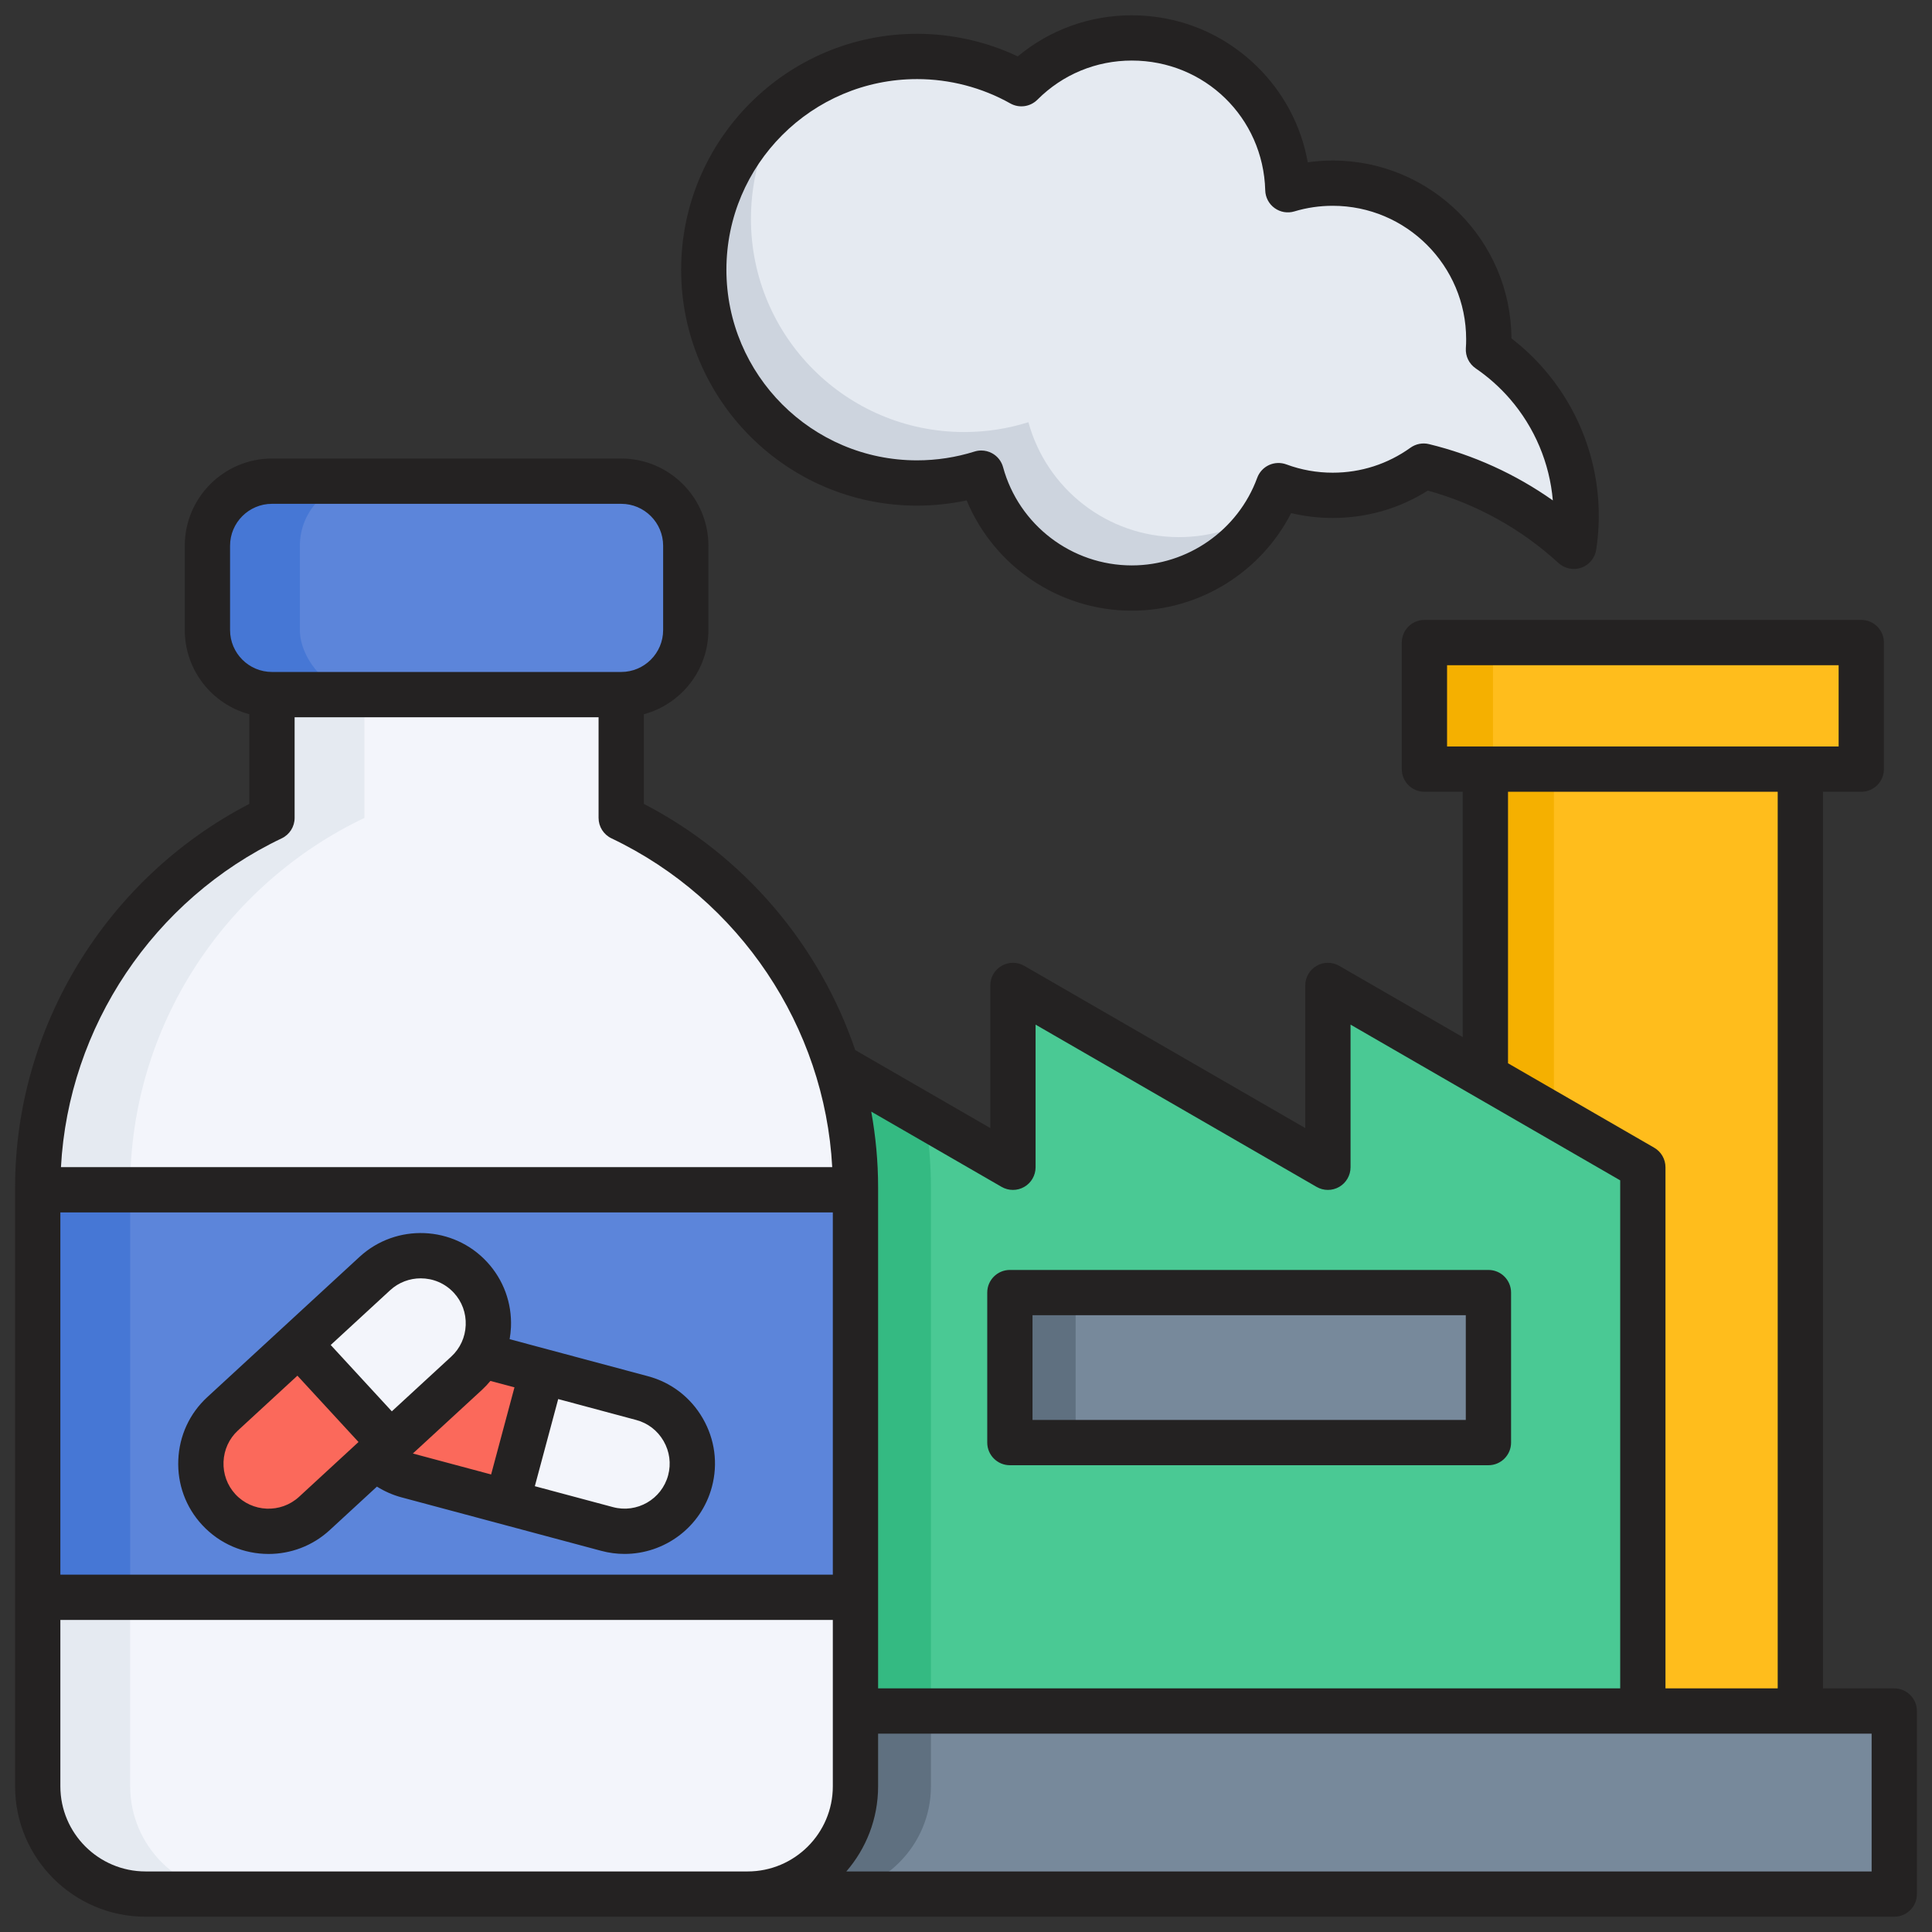 <svg id="Layer_1" viewBox="0 0 512 512" xmlns="http://www.w3.org/2000/svg" data-name="Layer 1"><rect x="0" y="0" width="512" height="512" fill="#333333" stroke="none"/><g><path d="m393.639 170.29h83.466v283.152h-83.466z" fill="#ffbd1c"/><path d="m377.491 170.29h115.763v33.545h-115.763z" fill="#ffbd1c"/><path d="m351.906 453.441h83.466v-144.1l-83.466-48.189v48.189l-83.466-48.189v48.189l-83.466-48.189v192.289h83.466z" fill="#4ac994" fill-rule="evenodd"/><path d="m245.055 295.84-60.081-34.688v192.29h61.733v-138.782c0-6.415-.569-12.703-1.652-18.819z" fill="#34ba82" fill-rule="evenodd"/><path d="m160.079 453.441h341.921v48.512h-341.921z" fill="#77899b"/><path d="m246.707 453.441h-86.627v48.512h58.059c15.734 0 28.568-12.833 28.568-28.568z" fill="#5f7080" fill-rule="evenodd"/><path d="m38.568 501.953h159.57c15.735 0 28.568-12.833 28.568-28.568v-158.726c0-43.065-25.465-80.467-62.078-97.904v-60.152h-92.55v60.152c-36.613 17.438-62.078 54.839-62.078 97.904v158.726c0 15.734 12.833 28.568 28.568 28.568z" fill="#e5eaf1" fill-rule="evenodd"/><path d="m63.068 501.953h135.07c15.735 0 28.568-12.833 28.568-28.568v-158.726c0-43.065-25.465-80.467-62.078-97.904v-60.152h-68.05v60.152c-36.613 17.438-62.078 54.839-62.078 97.904v158.726c0 15.734 12.833 28.568 28.568 28.568z" fill="#f3f5fb" fill-rule="evenodd"/><path d="m10 315.295h216.706v108h-216.706z" fill="#4677d5"/><path d="m34.5 315.295h192.206v108h-192.206z" fill="#5c85da"/><rect fill="#4677d5" height="56.558" rx="17.108" width="126.766" x="54.97" y="127.52"/><rect fill="#5c85da" height="56.558" rx="17.108" width="102.266" x="79.47" y="127.52"/><g fill-rule="evenodd"><path d="m243.022 14.961c10.047 0 19.481 2.625 27.656 7.222 7.487-7.498 17.836-12.137 29.27-12.137 22.467 0 40.75 17.912 41.348 40.235 3.767-1.129 7.758-1.738 11.892-1.738 22.845 0 41.364 18.519 41.364 41.364 0 .927-.034 1.847-.094 2.759 3.74 2.557 7.174 5.604 10.2 9.096 10.249 11.826 14.789 27.555 12.419 43.023-11.325-10.402-25.037-17.673-39.79-21.259-6.786 4.873-15.107 7.744-24.099 7.744-5.059 0-9.905-.91-14.385-2.572-5.798 15.84-21.006 27.145-38.855 27.145-19.069 0-35.121-12.905-39.907-30.457-5.371 1.695-11.088 2.608-17.019 2.608-31.214 0-56.517-25.304-56.517-56.517s25.303-56.517 56.517-56.517z" fill="#cdd4de"/><path d="m243.022 14.961c10.047 0 19.481 2.625 27.656 7.222 7.487-7.498 17.836-12.137 29.27-12.137 22.467 0 40.75 17.912 41.348 40.235 3.767-1.129 7.758-1.738 11.892-1.738 22.845 0 41.364 18.519 41.364 41.364 0 .927-.034 1.847-.094 2.759 3.74 2.557 7.174 5.604 10.2 9.096 10.249 11.826 14.789 27.555 12.419 43.023-11.325-10.402-25.037-17.673-39.79-21.259-6.786 4.873-15.107 7.744-24.099 7.744-5.059 0-9.905-.91-14.385-2.572-.82 2.24-1.828 4.389-3.005 6.428-6.645 4.553-14.686 7.216-23.35 7.216-19.069 0-35.121-12.905-39.907-30.457-5.371 1.695-11.088 2.608-17.019 2.608-31.214 0-56.517-25.304-56.517-56.517 0-11.505 3.44-22.204 9.344-31.131 9.573-7.448 21.604-11.886 34.673-11.886z" fill="#e5eaf1"/><path d="m107.902 391.001 52.98 14.196c9.536 2.555 19.43-3.156 21.985-12.693 2.555-9.536-3.157-19.429-12.693-21.985l-52.98-14.196c-9.537-2.555-19.429 3.156-21.985 12.693-2.555 9.536 3.157 19.43 12.693 21.985z" fill="#fb695b"/><path d="m134.392 398.099 26.49 7.098c9.537 2.555 19.43-3.156 21.985-12.693 2.555-9.536-3.157-19.429-12.693-21.985l-26.49-7.098z" fill="#f3f5fb"/><path d="m123.66 363.914-40.338 37.165c-7.261 6.69-18.675 6.223-25.365-1.038-6.69-7.261-6.222-18.675 1.039-25.365l40.338-37.165c7.261-6.69 18.675-6.222 25.365 1.039 6.69 7.261 6.222 18.675-1.039 25.365z" fill="#f3f5fb"/><path d="m103.491 382.497-20.169 18.582c-7.261 6.69-18.675 6.223-25.365-1.038-6.69-7.261-6.222-18.675 1.039-25.365l20.169-18.583 24.326 26.403z" fill="#fb695b"/></g><path d="m267.628 342.549h126.823v39.75h-126.823z" fill="#77899b"/><path d="m411.801 295.732v-91.897h-18.162v84.216z" fill="#f5b000" fill-rule="evenodd"/><path d="m377.491 170.29h18.162v33.545h-18.162z" fill="#f5b000"/><path d="m267.628 342.549h17.423v39.75h-17.423z" fill="#5f7080"/></g><path d="m273.628 348.549h114.823v27.751h-114.823zm-5.999 39.75h126.822c3.317 0 5.999-2.692 5.999-6v-39.75c0-3.312-2.683-6-5.999-6h-126.822c-3.313 0-5.999 2.687-5.999 6v39.75c0 3.308 2.687 6 5.999 6zm-204.568-9.211 15.756-14.519 16.192 17.58-15.752 14.519c-4.85 4.458-12.417 4.149-16.889-.692-2.149-2.339-3.259-5.387-3.132-8.589.132-3.198 1.493-6.149 3.823-8.299zm40.336-37.168-15.756 14.518 16.197 17.58 15.761-14.518c2.33-2.149 3.691-5.101 3.819-8.303.132-3.198-.978-6.246-3.127-8.576-2.361-2.564-5.572-3.85-8.801-3.85-2.89 0-5.801 1.04-8.092 3.15zm26.57 24.037 6.374 1.7-6.189 23.091-20.694-5.541c-.018-.009-.026-.009-.04-.018l18.311-16.862c.802-.749 1.551-1.537 2.238-2.37zm17.963 4.81 20.69 5.55c3.07.819 5.638 2.802 7.237 5.572 1.603 2.779 2.031 5.999 1.211 9.061-1.7 6.37-8.268 10.158-14.628 8.449l-20.703-5.541zm-76.76 41.049c5.797 0 11.62-2.088 16.219-6.33l12.501-11.519c2 1.251 4.167 2.211 6.458 2.832l52.982 14.188c2.07.559 4.149.819 6.189.819 10.581 0 20.28-7.061 23.139-17.752 1.652-6.158.802-12.607-2.409-18.166-3.198-5.55-8.36-9.524-14.518-11.171l-36.671-9.818c.18-1.053.3-2.123.352-3.211.26-6.4-1.982-12.51-6.303-17.21-8.946-9.713-24.13-10.33-33.839-1.383l-40.34 37.164c-4.691 4.317-7.418 10.228-7.678 16.637-.264 6.409 1.964 12.523 6.299 17.21 4.709 5.11 11.149 7.709 17.62 7.709zm171.849-390.855c8.669 0 17.21 2.229 24.72 6.448 2.348 1.322 5.277.921 7.189-.991 6.682-6.691 15.562-10.369 25.02-10.369 19.302 0 34.83 15.109 35.354 34.389.048 1.872.965 3.612 2.475 4.7 1.511 1.101 3.453 1.431 5.242.89 3.29-.991 6.709-1.489 10.171-1.489 19.501 0 35.358 15.871 35.358 35.372 0 .749-.018 1.546-.079 2.357-.141 2.123.85 4.149 2.599 5.352 3.352 2.291 6.4 5.009 9.061 8.07 6.612 7.643 10.541 17.069 11.391 26.927-9.871-6.969-21.034-12.056-32.812-14.919-1.7-.418-3.498-.066-4.92.951-6.03 4.33-13.149 6.621-20.597 6.621-4.233 0-8.374-.74-12.303-2.202-1.489-.546-3.149-.489-4.599.181-1.449.669-2.568 1.89-3.119 3.392-5.083 13.88-18.43 23.2-33.222 23.2-15.91 0-29.94-10.699-34.121-26.033-.427-1.577-1.475-2.907-2.907-3.687-.89-.489-1.881-.731-2.881-.731-.612 0-1.211.092-1.801.282-4.898 1.537-10.021 2.326-15.219 2.326-27.847 0-50.511-22.668-50.511-50.515s22.663-50.52 50.511-50.52zm0 113.039c4.449 0 8.859-.471 13.158-1.392 7.242 17.47 24.474 29.231 43.772 29.231 17.888 0 34.213-10.189 42.212-25.861 3.599.863 7.29 1.291 11.03 1.291 9.008 0 17.659-2.498 25.209-7.26 12.858 3.559 24.778 10.158 34.618 19.201 1.63 1.489 3.965 1.969 6.052 1.238 2.088-.74 3.599-2.559 3.938-4.757 2.638-17.232-2.401-34.68-13.818-47.863-2.599-2.995-5.488-5.727-8.642-8.149-.119-26.006-21.32-47.137-47.357-47.137-2.22 0-4.431.158-6.621.467-1.718-9.66-6.409-18.54-13.558-25.509-8.893-8.677-20.633-13.448-33.063-13.448-11.166 0-21.747 3.837-30.231 10.889-8.299-3.92-17.448-5.982-26.698-5.982-34.468 0-62.51 28.051-62.51 62.523s28.042 62.519 62.51 62.519zm252.983 361.952h-271.713c5.238-6.061 8.418-13.942 8.418-22.562v-13.95h263.295v36.513zm-275.294-78.65v-96.001h-204.71v96.001zm0 56.088c0 12.44-10.131 22.562-22.571 22.562h-159.568c-12.439 0-22.571-10.122-22.571-22.562v-44.089h204.71zm-146.049-251.222c2.088-.991 3.418-3.097 3.418-5.409v-26.681h80.553v26.681c0 2.312 1.33 4.418 3.418 5.409 34.001 16.201 56.51 50 58.501 87.133h-204.392c1.991-37.133 24.5-70.932 58.502-87.133zm-13.69-55.198v-22.342c0-6.127 4.982-11.109 11.109-11.109h92.552c6.118 0 11.109 4.982 11.109 11.109v22.342c0 6.127-4.991 11.109-11.109 11.109h-92.552c-6.127 0-11.109-4.982-11.109-11.109zm204.471 147.569-34.552-19.95c1.189 6.572 1.819 13.281 1.819 20.069v132.782h196.662v-134.632l-71.461-41.27v37.803c0 2.137-1.15 4.127-3 5.198-1.859 1.07-4.149 1.07-5.999 0l-74.469-43.001v37.803c0 2.137-1.141 4.127-3 5.198-1.859 1.07-4.141 1.07-5.999 0zm172.928-10.391-38.728-22.368v-71.95h71.47v237.61h-29.742v-138.099c0-2.141-1.137-4.123-3-5.193zm-54.881-106.321v-21.54h103.771v21.54zm118.514 249.613h-18.893v-237.61h10.149c3.312 0 5.999-2.683 5.999-6.004v-33.539c0-3.308-2.687-5.999-5.999-5.999h-115.77c-3.308 0-5.999 2.691-5.999 5.999v33.539c0 3.321 2.691 6.004 5.999 6.004h10.153v65.016l-32.733-18.888c-1.859-1.079-4.149-1.079-5.999 0-1.859 1.07-3 3.048-3 5.189v37.803l-74.469-42.992c-1.859-1.079-4.141-1.079-5.999 0-1.859 1.07-3 3.048-3 5.189v37.803l-35.79-20.663c-9.422-27.707-29.332-51.428-56.022-65.25v-23.755c9.84-2.643 17.108-11.642 17.108-22.311v-22.342c0-12.739-10.369-23.113-23.108-23.113h-92.552c-12.739 0-23.108 10.374-23.108 23.113v22.342c0 10.669 7.268 19.668 17.109 22.311v23.755c-37.837 19.602-62.077 59.074-62.077 101.621v158.731c0 19.06 15.51 34.561 34.57 34.561h463.432c3.308 0 5.999-2.682 5.999-6v-48.511c0-3.308-2.691-5.999-5.999-5.999z" fill="#242222" fill-rule="evenodd"/></svg>
